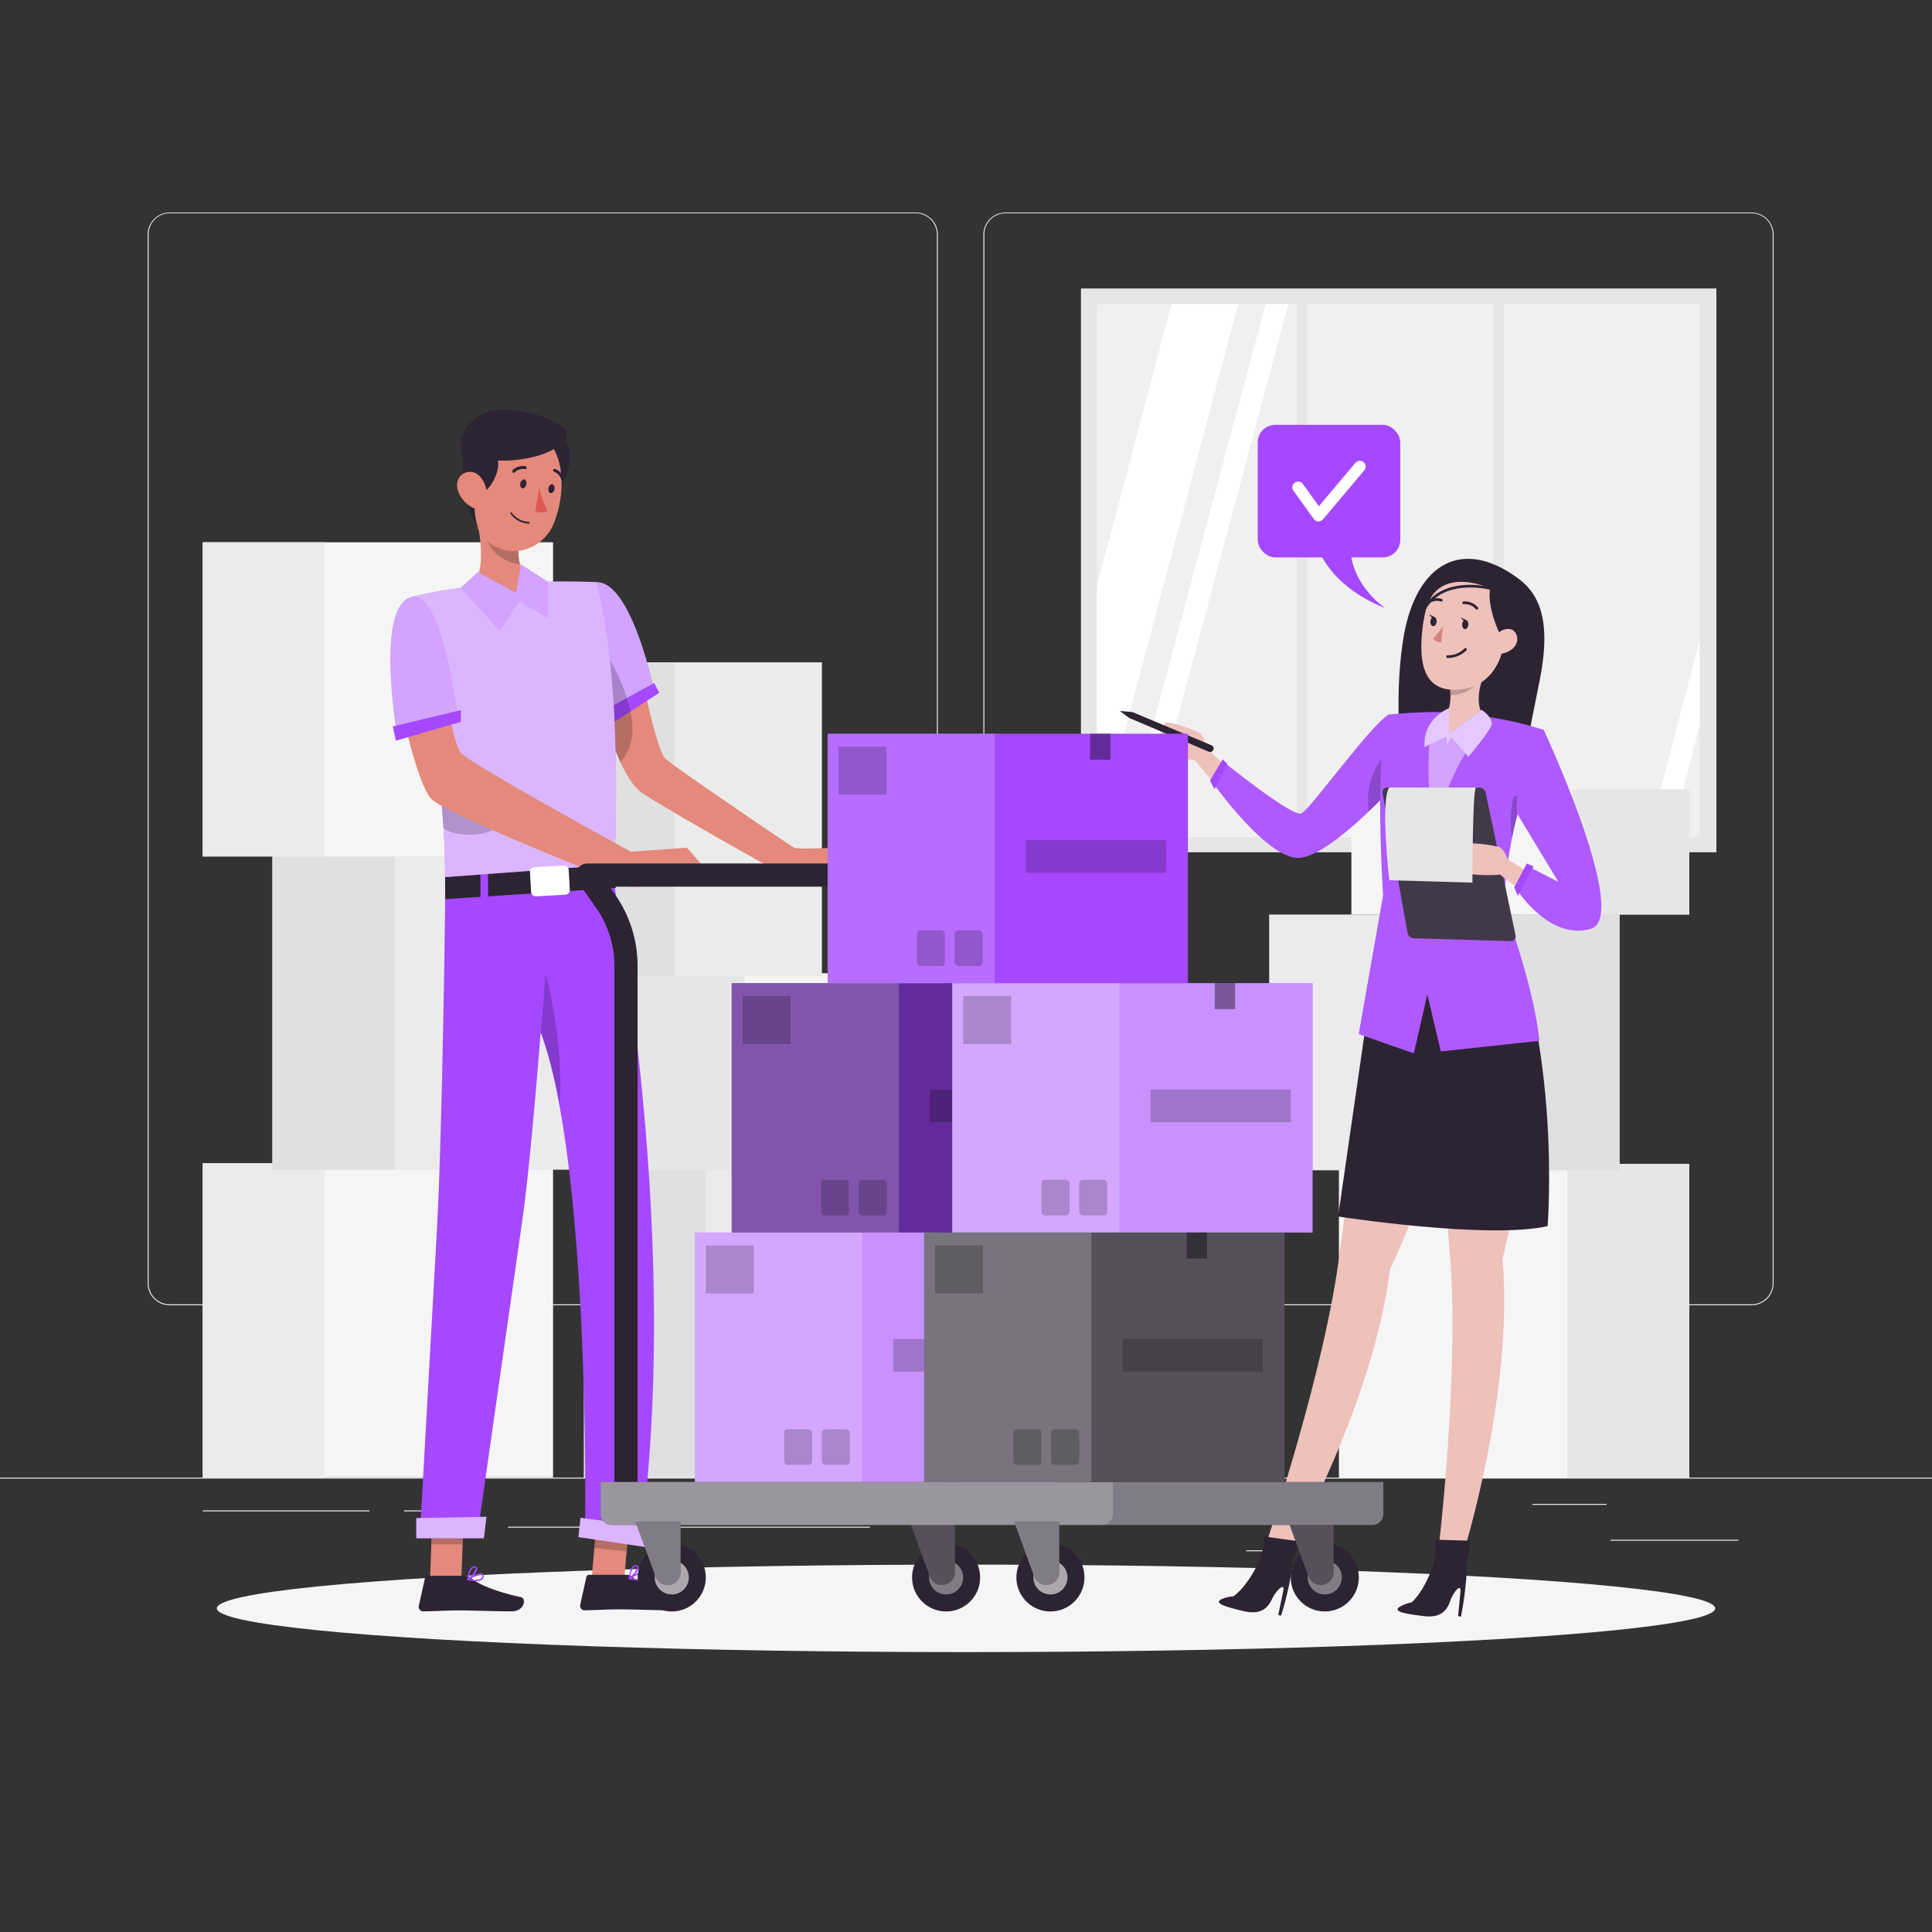 <svg xmlns="http://www.w3.org/2000/svg" viewBox="0 0 500 500"><rect x="0" y="0" width="500" height="500" fill="#333333" stroke="none"/><defs><style>.cls-1{fill:#ebebeb;}.cls-2{fill:#e6e6e6;}.cls-3{fill:#f0f0f0;}.cls-11,.cls-15,.cls-16,.cls-19,.cls-20,.cls-23,.cls-24,.cls-4{fill:#fff;}.cls-5{fill:#f5f5f5;}.cls-6{fill:#e0e0e0;}.cls-7{fill:#a548ff;}.cls-14,.cls-22,.cls-8{fill:none;stroke-linecap:round;stroke-linejoin:round;}.cls-8{stroke:#fff;stroke-width:3px;}.cls-9{fill:#2c2433;}.cls-10{fill:#eec1bb;}.cls-11,.cls-17{opacity:0.1;}.cls-11,.cls-12,.cls-17,.cls-19,.cls-23,.cls-24,.cls-25{isolation:isolate;}.cls-12,.cls-24{opacity:0.2;}.cls-13{fill:#d4827d;}.cls-14,.cls-22{stroke:#2c2433;}.cls-14{stroke-width:0.69px;}.cls-15{opacity:0.5;}.cls-16{opacity:0.7;}.cls-18{fill:#e4897b;}.cls-19,.cls-20{opacity:0.6;}.cls-21{fill:#de5753;}.cls-22{stroke-width:6px;}.cls-23,.cls-25{opacity:0.4;}</style></defs><g id="Background_Complete" data-name="Background Complete"><rect class="cls-1" y="382.4" width="500" height="0.25"/><rect class="cls-1" x="416.78" y="398.49" width="33.12" height="0.25"/><rect class="cls-1" x="322.53" y="401.21" width="8.69" height="0.25"/><rect class="cls-1" x="396.59" y="389.21" width="19.19" height="0.25"/><rect class="cls-1" x="52.46" y="390.89" width="43.19" height="0.25"/><rect class="cls-1" x="104.56" y="390.89" width="6.33" height="0.25"/><rect class="cls-1" x="131.47" y="395.11" width="93.68" height="0.25"/><path class="cls-1" d="M237,337.8H43.91a5.71,5.71,0,0,1-5.7-5.71V60.66A5.71,5.71,0,0,1,43.91,55H237a5.71,5.71,0,0,1,5.71,5.71V332.09A5.71,5.71,0,0,1,237,337.8ZM43.91,55.2a5.46,5.46,0,0,0-5.45,5.46V332.09a5.46,5.46,0,0,0,5.45,5.46H237a5.47,5.47,0,0,0,5.46-5.46V60.66A5.47,5.47,0,0,0,237,55.2Z"/><path class="cls-1" d="M453.31,337.8H260.21a5.72,5.72,0,0,1-5.71-5.71V60.66A5.72,5.72,0,0,1,260.21,55h193.1A5.71,5.71,0,0,1,459,60.66V332.09A5.71,5.71,0,0,1,453.31,337.8ZM260.21,55.2a5.47,5.47,0,0,0-5.46,5.46V332.09a5.47,5.47,0,0,0,5.46,5.46h193.1a5.47,5.47,0,0,0,5.46-5.46V60.66a5.47,5.47,0,0,0-5.46-5.46Z"/><rect class="cls-2" x="279.75" y="74.65" width="164.45" height="145.92"/><rect class="cls-3" x="283.86" y="78.65" width="156" height="138"/><polygon class="cls-4" points="320.48 78.65 283.86 216.35 283.86 151.65 303.19 78.65 320.48 78.65"/><polygon class="cls-4" points="333.44 78.65 296.51 216.65 290.62 216.65 327.55 78.65 333.44 78.65"/><polygon class="cls-4" points="439.86 165.73 439.86 187.78 432.39 216.65 426.5 216.65 439.86 165.73"/><rect class="cls-2" x="335.65" y="76.17" width="2.63" height="143.56"/><rect class="cls-2" x="386.57" y="76.17" width="2.63" height="143.56"/><rect class="cls-5" x="52.46" y="301.05" width="90.67" height="81.31"/><rect class="cls-1" x="52.46" y="301.05" width="31.56" height="81.31"/><rect class="cls-1" x="70.5" y="221.41" width="90.67" height="81.31"/><rect class="cls-6" x="70.5" y="221.41" width="31.56" height="81.31"/><rect class="cls-5" x="52.46" y="140.34" width="90.67" height="81.31"/><rect class="cls-1" x="52.46" y="140.34" width="31.56" height="81.31"/><rect class="cls-1" x="151.13" y="301.12" width="90.67" height="81.31"/><rect class="cls-6" x="151.13" y="301.12" width="31.56" height="81.31"/><rect class="cls-5" x="161.17" y="251.87" width="90.67" height="50.93"/><rect class="cls-2" x="161.17" y="251.87" width="31.56" height="50.93"/><rect class="cls-1" x="154.13" y="171.41" width="58.58" height="81.31"/><rect class="cls-6" x="154.13" y="171.41" width="20.39" height="81.31"/><rect class="cls-5" x="346.51" y="301.19" width="90.67" height="81.31" transform="translate(783.69 683.7) rotate(180)"/><rect class="cls-2" x="405.63" y="301.19" width="31.56" height="81.31" transform="translate(842.81 683.7) rotate(180)"/><rect class="cls-1" x="328.47" y="236.68" width="90.67" height="66.19" transform="translate(747.6 539.55) rotate(180)"/><rect class="cls-6" x="387.58" y="236.68" width="31.56" height="66.19" transform="translate(806.72 539.55) rotate(180)"/><rect class="cls-5" x="349.75" y="204.28" width="87.44" height="32.4" transform="translate(786.93 440.96) rotate(180)"/><rect class="cls-2" x="406.75" y="204.28" width="30.43" height="32.4" transform="translate(843.94 440.96) rotate(180)"/></g><g id="Shadow"><ellipse id="_Path_" data-name="&lt;Path&gt;" class="cls-5" cx="250" cy="416.24" rx="193.89" ry="11.32"/></g><g id="Bubble"><rect class="cls-7" x="325.5" y="109.95" width="36.89" height="34.3" rx="4.53"/><path class="cls-7" d="M340.34,139.89s2.33,11.27,18.21,17.52c0,0-9.71-6.21-9.11-17.52Z"/><polyline class="cls-8" points="335.96 126.13 341.23 133.45 351.93 120.76"/></g><g id="Character_2" data-name="Character 2"><path class="cls-9" d="M392.53,149.42c4.89,3.51,9.31,9.51,6,26.31s-4.15,20.8-4.15,20.8l-32-3.6s-1.5-14.87,1-28.86C366.76,146,378.21,139.13,392.53,149.42Z"/><path class="cls-10" d="M360.5,242.25S349.66,300,346.77,323.73c-3.78,30.94-19.23,76.2-19.23,76.2l6.18,1.6s21.78-38.47,26-73.07c17.3-35.37,18.7-78.93,18.7-78.93Z"/><path class="cls-9" d="M316,413.93a8.93,8.93,0,0,1,3.17-.8h0s3.8-2.24,7.56-10.92l4.24,0a3.5,3.5,0,0,1,3.25,2.33,2,2,0,0,1,.12.59,24.1,24.1,0,0,1-.33,3,84.9,84.9,0,0,1-2.47,10l-.72-.19,1.3-6.31c.44-2.15-1.82-.08-2.86,2.09S326.65,418,322,417C316.52,415.7,314.33,414.91,316,413.93Z"/><path class="cls-9" d="M334.38,404.62c.8-2.05,1.82-5.72,1.82-5.72l-9.07-1.26s0,4.46-1.68,7.38C330.19,405,334.38,404.62,334.38,404.62Z"/><path class="cls-10" d="M371.75,241.33s1.35,58.75,3.42,82.55c2.71,31.06-3.05,78.54-3.05,78.54l6.38.28s13.35-42.14,10.35-76.88c9.61-38.18,2-81.08,2-81.08Z"/><path class="cls-9" d="M362.2,415.87a9,9,0,0,1,3.07-1.15h0s3.53-2.63,6.34-11.67l4.2-.48a3.49,3.49,0,0,1,3.49,2,1.9,1.9,0,0,1,.18.57,24.19,24.19,0,0,1,0,3.07,84.54,84.54,0,0,1-1.39,10.16l-.73-.1.61-6.42c.2-2.18-1.81.12-2.62,2.39s-2.17,4.6-6.93,4C362.88,417.57,360.61,417,362.2,415.87Z"/><path class="cls-9" d="M379.43,404.62c.57-2.12,1.19-5.88,1.19-5.88l-9.15-.27s.48,4.43-.87,7.52C375.3,405.44,379.43,404.62,379.43,404.62Z"/><path class="cls-9" d="M358.19,232.61,346.3,314.83s38.72,6,54.22,2.49c0,0,3.81-47.47-12.37-82Z"/><path class="cls-10" d="M322.4,203.54l-10.35-10.22s-.35-2.74-1.36-3.5-8.09-3.34-9-2.77-2.08,6.31-.86,7.36,7.67,2.39,8.33,2.28L320.39,210Z"/><path class="cls-7" d="M359.44,184.91c-4.46,2.37-20.3,24.51-22.63,25.6s-20.16-13.36-20.16-13.36l-3,5.13S328.27,223,336.54,222s24.1-18.5,24.1-18.5Z"/><path class="cls-11" d="M359.44,184.91c-4.46,2.37-20.3,24.51-22.63,25.6s-20.16-13.36-20.16-13.36l-3,5.13S328.27,223,336.54,222s24.1-18.5,24.1-18.5Z"/><polygon class="cls-7" points="317.63 197.7 316.39 196.53 313.14 202.03 314.31 204.28 317.63 197.7"/><path class="cls-12" d="M354.28,209.91c3.7-3.53,6.36-6.46,6.36-6.46l-.28-4.4L359,194.78A17.55,17.55,0,0,0,354.28,209.91Z"/><path class="cls-7" d="M357.94,231.77c-1.25-22-.69-34.12-.12-40.17.63-6.45,1.62-6.69,1.62-6.69s7-.68,13.07-.63a98.61,98.61,0,0,1,14,1.48,93.14,93.14,0,0,1,13,3.13c-.71,2-1.35,4-1.95,5.76-.79,2.39-1.5,4.6-2.15,6.67-1.2,3.86-2.14,7.2-2.88,10.19a111,111,0,0,0-3.33,23s7.69,20.1,9.19,34.85l-25.5,2.75-3.5-14.75-3.5,15.25-14.25-5Z"/><path class="cls-11" d="M357.94,231.77c-1.25-22-.69-34.12-.12-40.17.63-6.45,1.62-6.69,1.62-6.69s7-.68,13.07-.63a98.61,98.61,0,0,1,14,1.48,93.14,93.14,0,0,1,13,3.13c-.71,2-1.35,4-1.95,5.76-.79,2.39-1.5,4.6-2.15,6.67-1.2,3.86-2.14,7.2-2.88,10.19a111,111,0,0,0-3.33,23s7.69,20.1,9.19,34.85l-25.5,2.75-3.5-14.75-3.5,15.25-14.25-5Z"/><path class="cls-12" d="M391.29,216.9c.34-1.68.74-3.47,1.23-5.39.31-1.22.65-2.5,1-3.86-1-3.41-2-.74-2-.74A30.79,30.79,0,0,0,391.29,216.9Z"/><path class="cls-10" d="M372.86,185.62a8.47,8.47,0,0,1,.95-.41c.72-.57,1.6-1.94,1.56-5.27A28.7,28.7,0,0,0,375,176l9.27-1.73s-3.16,6.24-.53,10.88c.91.4,1.45,1,1.35,1.73-.69,5.35-12.21,10.53-12.21,10.53S367.27,188.69,372.86,185.62Z"/><path class="cls-12" d="M375,176a28.7,28.7,0,0,1,.36,3.91c6.26,0,8.91-5.64,8.91-5.64Z"/><path class="cls-10" d="M380.13,150.11c-8.06-.44-10.89,3.73-11.93,12-1.31,10.34.59,17.84,10.79,16.18C392.84,176,393.52,150.84,380.13,150.11Z"/><path class="cls-13" d="M373.43,162a17,17,0,0,1-2.53,3.21,2.21,2.21,0,0,0,2.08,1Z"/><path class="cls-9" d="M378.4,161.56c0,.66.26,1.23.7,1.26s.84-.47.9-1.13-.27-1.23-.71-1.26S378.45,160.9,378.4,161.56Z"/><path class="cls-9" d="M379.47,160.47l-1.39-.67S378.7,161.06,379.47,160.47Z"/><path class="cls-9" d="M370.19,160.78c-.05.66.26,1.22.7,1.26s.85-.47.9-1.14-.27-1.22-.71-1.26S370.24,160.12,370.19,160.78Z"/><path class="cls-9" d="M371.26,159.69l-1.39-.68S370.49,160.28,371.26,159.69Z"/><path class="cls-14" d="M378.79,156a4.18,4.18,0,0,1,3.42,1.41"/><path class="cls-14" d="M373,155.34a3.76,3.76,0,0,0-3.25.48"/><path class="cls-9" d="M388.2,164.18s-3.41-6.83-2.56-11.91c0,0-15.61-7.4-17.29,8.76,0,0-.77-14.48,13.1-14s12.7,20.71,5.22,26.36C386.67,173.35,390.3,168.45,388.2,164.18Z"/><path class="cls-10" d="M386.79,165.81a3.54,3.54,0,0,1,4-3c2.48.41,3.39,5.61-2.89,6.5C387,169.41,386.53,168.51,386.79,165.81Z"/><path class="cls-14" d="M379.27,168.07a6.49,6.49,0,0,1-4.63,1.87"/><path class="cls-14" d="M385.64,152.27s-17.42-4.53-18.88,11.8"/><path class="cls-7" d="M370.1,189.59s-1.33,13.24.85,25.29c0,0,5.14-18.62,12.36-24.95l-8.3,1.19Z"/><path class="cls-15" d="M370.1,189.59s-1.33,13.24.85,25.29c0,0,5.14-18.62,12.36-24.95l-8.3,1.19Z"/><path class="cls-7" d="M383.43,183.7,375,189.93v-6.62s-6.81,2.47-6.33,10l5.59-2.57v2.57l1.31-2.48,4.42,5.05s5.41-6.31,6-8.21S383.43,183.7,383.43,183.7Z"/><path class="cls-16" d="M383.43,183.7,375,189.93v-6.62s-6.81,2.47-6.33,10l5.59-2.57v2.57l1.31-2.48,4.42,5.05s5.41-6.31,6-8.21S383.43,183.7,383.43,183.7Z"/><path class="cls-9" d="M392.23,242.12l-7.74-36.93a1.72,1.72,0,0,0-1.68-1.37H359a1.2,1.2,0,0,0-1.18,1.41l6.45,36.16a1.71,1.71,0,0,0,1.64,1.42l25.17.75A1.2,1.2,0,0,0,392.23,242.12Z"/><path class="cls-11" d="M392.23,242.12l-7.74-36.93a1.72,1.72,0,0,0-1.68-1.37H359a1.2,1.2,0,0,0-1.18,1.41l6.45,36.16a1.71,1.71,0,0,0,1.64,1.42l25.17.75A1.2,1.2,0,0,0,392.23,242.12Z"/><path class="cls-10" d="M402.52,230.16l-12.31-7.76s-.94-2.59-2.08-3.12-8.62-1.52-9.35-.77-.67,6.6.75,7.37,8,.68,8.62.43l13.79,10.56Z"/><path class="cls-7" d="M399.51,188.89s-8,11.68-6.87,21.68l10.67,17.66-7.17-3.66-3.25,6.12s8.25,12.71,18.75,9.71S399.51,188.89,399.51,188.89Z"/><path class="cls-11" d="M399.51,188.89s-8,11.68-6.87,21.68l10.67,17.66-7.17-3.66-3.25,6.12s8.25,12.71,18.75,9.71S399.51,188.89,399.51,188.89Z"/><polygon class="cls-7" points="396.89 224.23 392.81 231.82 391.89 229.65 395.14 223.48 396.89 224.23"/><path class="cls-4" d="M382,203.82c-.94,0-.94,24.6-.94,24.6l-21.5-.62s-2.42-20.8,0-24Z"/><path class="cls-17" d="M382,203.82c-.94,0-.94,24.6-.94,24.6l-21.5-.62s-2.42-20.8,0-24Z"/><path class="cls-9" d="M293.2,184.33l20.33,8.55a.91.91,0,0,1,.47,1.2h0a.89.89,0,0,1-1.17.46l-20.46-8.67-.19-.1L289.8,184l3.13.27A.88.88,0,0,1,293.2,184.33Z"/></g><g id="Character_1" data-name="Character 1"><g id="_Group_" data-name="&lt;Group&gt;"><path class="cls-18" d="M225.75,226.47,206,228.23l-7.92-4.47s-25.4-14.15-32-18.62c-2-1.37-3.87-4.35-5.48-7.85a79.06,79.06,0,0,1-3.48-9.23c-.45-1.41-.85-2.76-1.19-4-.76-2.67-1.23-4.67-1.36-5.21h0a.49.49,0,0,0,0-.13h0l.05,0,6.26-2,5.23-1.66s.24,1.24.65,3.13l.36,1.67c.11.48.22,1,.34,1.52,1.32,5.82,3.35,13.76,4.82,15.06,2.37,2.09,32.17,22.4,33.23,22.93s10.55,0,10.55,0Z"/><path class="cls-7" d="M154.41,150.68c9.1-.14,14.89,28.06,14.89,28.06l-12,6a38.42,38.42,0,0,1-5.15-19.42C152.43,154.5,154.41,150.68,154.41,150.68Z"/><path class="cls-15" d="M154.41,150.68c9.1-.14,14.89,28.06,14.89,28.06l-12,6a38.42,38.42,0,0,1-5.15-19.42C152.43,154.5,154.41,150.68,154.41,150.68Z"/><polygon class="cls-7" points="170.63 179.29 167.39 181.39 163.16 184.13 157.08 188.06 155.99 188.77 154.67 184.76 155.89 184.1 156.69 183.66 162.25 180.63 166.69 178.2 168.91 176.99 169.3 176.78 170.63 179.29"/><path class="cls-12" d="M163.7,188.77a12.92,12.92,0,0,1-3.14,8.52,79.06,79.06,0,0,1-3.48-9.23l-1.09.71-1.32-4,1.22-.66c-.76-2.67-1.23-4.67-1.36-5.21h0v-.16l1.44-11a53.58,53.58,0,0,1,4.82,9c.52,1.23,1,2.54,1.44,3.9q.23.7.42,1.44c.19.68.35,1.37.49,2.06A26,26,0,0,1,163.7,188.77Z"/><polygon class="cls-18" points="153.05 409.36 161.42 410.25 162.99 392.2 154.62 391.31 153.05 409.36"/><polygon class="cls-18" points="111.3 408.75 119.4 408.75 120.07 389.97 111.96 389.97 111.3 408.75"/><path class="cls-9" d="M120.53,407.81h-9.85a.72.72,0,0,0-.69.56l-1.6,7.22a1.19,1.19,0,0,0,.92,1.42.78.78,0,0,0,.26,0c3.19,0,5.51-.24,9.51-.24,2.47,0,9.91.25,13.31.25s3.85-3.36,2.45-3.67c-6.25-1.36-11-3.25-13-5A2,2,0,0,0,120.53,407.81Z"/><path class="cls-7" d="M121.09,408.94a.2.2,0,0,1-.15-.17.18.18,0,0,1,.09-.18c.29-.19,2.91-1.8,3.81-1.33a.55.55,0,0,1,.33.53,1.15,1.15,0,0,1-.4,1,2.41,2.41,0,0,1-1.56.42A9.43,9.43,0,0,1,121.09,408.94Zm.55-.27a3.91,3.91,0,0,0,2.89-.15.81.81,0,0,0,.26-.69c0-.15-.07-.22-.13-.22a.4.4,0,0,0-.24-.05A7.81,7.81,0,0,0,121.64,408.67Z"/><path class="cls-7" d="M121,409a.21.21,0,0,1-.09-.18c0-.11.21-2.44,1.15-3.2a1,1,0,0,1,.81-.25.63.63,0,0,1,.62.5c.16.86-1.46,2.64-2.29,3.1h-.09A.2.2,0,0,1,121,409Zm1.3-3.16a4.62,4.62,0,0,0-1,2.54c.84-.63,1.87-2,1.77-2.51,0-.05,0-.19-.28-.19h-.09A.7.7,0,0,0,122.33,405.82Z"/><path class="cls-9" d="M162.3,407.56h-9.85a.71.71,0,0,0-.69.55l-1.6,7.22a1.2,1.2,0,0,0,.92,1.42l.27,0c3.18-.06,5.5-.25,9.51-.25,2.46,0,9.9.26,13.3.26s3.85-3.37,2.46-3.68c-6.25-1.36-11-3.24-13-5A2,2,0,0,0,162.3,407.56Z"/><path class="cls-7" d="M162.86,408.68a.2.2,0,0,1-.15-.17.17.17,0,0,1,.1-.18c.29-.19,2.91-1.8,3.8-1.33a.57.57,0,0,1,.33.53,1.14,1.14,0,0,1-.4,1A2.47,2.47,0,0,1,165,409,9.51,9.51,0,0,1,162.86,408.68Zm.55-.27a4,4,0,0,0,2.89-.14.8.8,0,0,0,.26-.69c0-.16-.07-.23-.12-.23a.43.43,0,0,0-.25-.05A8,8,0,0,0,163.41,408.41Z"/><path class="cls-7" d="M162.81,408.72a.21.21,0,0,1-.1-.17c0-.12.21-2.45,1.15-3.21a1,1,0,0,1,.81-.25.63.63,0,0,1,.62.51c.17.85-1.45,2.64-2.29,3.09h-.09A.19.19,0,0,1,162.81,408.72Zm1.3-3.16a4.54,4.54,0,0,0-1,2.54c.83-.63,1.86-2,1.76-2.5,0-.06,0-.2-.28-.2h-.09A.67.67,0,0,0,164.11,405.56Z"/><polygon class="cls-12" points="154.62 391.31 162.99 392.2 162.17 401.51 153.8 400.62 154.62 391.31"/><polygon class="cls-12" points="111.96 389.98 120.07 389.98 119.72 399.67 111.61 399.67 111.96 389.98"/><path class="cls-7" d="M115.3,225.22h43c4.09,22.35,16.9,101.42,7.71,171.87l-14.57-1.81s1.35-93.53-11.51-128.1c-1.48,18.5-3.24,38.19-4.76,48.67C131.46,341.63,123.45,398,123.45,398H108.62s3-53.94,4.43-79.29C114.58,291.19,115.25,230.87,115.3,225.22Z"/><path class="cls-12" d="M140,267.18a115.13,115.13,0,0,1,4.81,18.62c1.2-16.47-3.61-33.93-3.61-33.93Z"/><polygon class="cls-7" points="167.72 400.48 149.69 397.8 150.24 392.81 168.99 395.27 167.72 400.48"/><polygon class="cls-19" points="167.72 400.48 149.69 397.8 150.24 392.81 168.99 395.27 167.72 400.48"/><polygon class="cls-7" points="125.23 398.11 107.74 398.11 107.74 392.88 125.89 392.54 125.23 398.11"/><polygon class="cls-19" points="125.23 398.11 107.74 398.11 107.74 392.88 125.89 392.54 125.23 398.11"/><polygon class="cls-9" points="115.22 232.7 115.18 226.47 159.04 223.76 159.35 229.8 115.22 232.7"/><rect class="cls-7" x="124.34" y="224.89" width="1.98" height="9.13"/><rect class="cls-7" x="155" y="221.9" width="1.98" height="9.13" transform="translate(-16.07 11.96) rotate(-4.17)"/><path class="cls-7" d="M159,223.76,115.18,227c0-3.84-.1-8.12-.39-12.64-.54-8.35-1.57-17.49-2.72-26.06-2.44-18.21-5.43-33.84-5.43-33.84,20.4-5.15,47.77-3.81,47.77-3.81C161.52,177.29,159,223.76,159,223.76Z"/><path class="cls-20" d="M159,223.76,115.18,227c0-3.84-.1-8.12-.39-12.64-.54-8.35-1.57-17.49-2.72-26.06-2.44-18.21-5.43-33.84-5.43-33.84,20.4-5.15,47.77-3.81,47.77-3.81C161.52,177.29,159,223.76,159,223.76Z"/><path class="cls-18" d="M122.21,151.73c4,3.59,13.63,2.27,13.63,2.27s6-1.66,4.77-3.55c-3.56-.58-5.28-2.24-6-4.37a10.08,10.08,0,0,1-.36-4.06,19.32,19.32,0,0,1,.3-2.27l-12-8.86C124.16,136.74,126.08,147.49,122.21,151.73Z"/><path class="cls-12" d="M125.36,136.52c.47,7.18,6.37,9.16,9.26,9.56a10.08,10.08,0,0,1-.36-4.06Z"/><path class="cls-9" d="M146,113.83c2.91,2.76,1.7,11.17-4.23,15.47s-5.93-16.5-5.93-16.5S144.15,112.07,146,113.83Z"/><path class="cls-18" d="M124.55,138.18a10.14,10.14,0,0,0,11.65,3.93,11.28,11.28,0,0,0,6.44-5.25,11.89,11.89,0,0,0,.54-1.07C146.1,129,147,117,139.81,112.54A11,11,0,0,0,124.66,116a11.13,11.13,0,0,0-1.65,4.84C122.13,128.8,121.23,133.46,124.55,138.18Z"/><path class="cls-9" d="M134.65,125.09c-.15.63.14,1.22.57,1.29s.85-.4,1-1-.15-1.22-.56-1.29S134.77,124.44,134.65,125.09Z"/><path class="cls-9" d="M141.94,126.33c-.15.63.15,1.23.56,1.3s.86-.4,1-1-.15-1.23-.57-1.3S142.05,125.72,141.94,126.33Z"/><path class="cls-21" d="M139.57,126.25a23.13,23.13,0,0,0,2.14,6,3.77,3.77,0,0,1-3.2.05Z"/><path class="cls-9" d="M132.79,122.34a.44.44,0,0,0,.4-.08,3.07,3.07,0,0,1,2.64-.86.38.38,0,0,0,.46-.28.39.39,0,0,0-.28-.46h0a3.84,3.84,0,0,0-3.35,1,.39.39,0,0,0,0,.54h0A.49.49,0,0,0,132.79,122.34Z"/><path class="cls-9" d="M136.89,135.5h0a5.85,5.85,0,0,1-4.77-2.6.2.2,0,0,1,.07-.28.2.2,0,0,1,.27.06v0a5.63,5.63,0,0,0,4.44,2.39.2.2,0,0,1,.2.19v0a.2.2,0,0,1-.19.19Z"/><path class="cls-9" d="M145.5,124.35a.43.43,0,0,0,.22.06.4.4,0,0,0,.27-.47h0a3.78,3.78,0,0,0-2.36-2.59.38.38,0,0,0-.47.25h0a.39.39,0,0,0,.25.48h0a3.09,3.09,0,0,1,1.84,2.08A.38.38,0,0,0,145.5,124.35Z"/><path class="cls-9" d="M130.51,111.94v3.56a2.64,2.64,0,0,0-1.72,3.14c.77,3.1-1.46,7.48-3.95,9,0,0,.08-1.29-1-1.12s-1.63,6.88.09,10.31c0,0-2.84-3.26-3.78-10.48-.88-6.68-.42-12.1,1.21-14.44Z"/><path class="cls-18" d="M118.45,126.72a7.66,7.66,0,0,0,3.66,4.55c2.36,1.27,4.13-.71,4-3.24-.16-2.26-1.56-5.7-4.18-5.9S117.77,124.33,118.45,126.72Z"/><path class="cls-9" d="M119.75,118s-2.47-5.93,4-10.28,21.82.72,22.9,4.25S136.12,121.91,119.75,118Z"/><polygon class="cls-7" points="123.72 148.04 133.51 153.4 134.85 146.08 141.71 150.54 141.71 159.89 134.45 155.56 129.35 163.2 119.28 152.14 123.72 148.04"/><rect class="cls-4" x="137.28" y="224.23" width="10.04" height="7.54" rx="1.16" transform="translate(-12.38 8.21) rotate(-3.17)"/><polygon class="cls-15" points="123.72 148.04 133.51 153.4 134.85 146.08 141.71 150.54 141.71 159.89 134.45 155.56 129.35 163.2 119.28 152.14 123.72 148.04"/><path class="cls-12" d="M130.51,212.46c-2.91,4.38-12.22,4.35-15.72,1.93-.54-8.35-1.57-17.49-2.72-26.06Z"/><path class="cls-18" d="M115.18,178.74s2.07,13.48,4.1,16.11,44,25.58,44,25.58l14.51-1.05,6.67,7.65s-19.33,3-21.44,2.42a20.35,20.35,0,0,1-3.73-1.44s-44-17.33-47.7-21.29-7.91-24.29-7.91-24.29Z"/><path class="cls-7" d="M106.64,154.49c7.68-1.6,11.65,30.27,11.65,30.27l-15.71,4S97.19,156.47,106.64,154.49Z"/><path class="cls-15" d="M106.64,154.49c7.68-1.6,11.65,30.27,11.65,30.27l-15.71,4S97.19,156.47,106.64,154.49Z"/><polygon class="cls-7" points="101.66 188 119.28 183.78 119.28 186.81 102.45 191.69 101.66 188"/></g></g><g id="Boxes"><path class="cls-22" d="M162,387V249.92a29,29,0,0,0-5.21-16.59L152,226.47h85.1l4.79,6.86a29,29,0,0,1,5.21,16.59V385.7"/><circle class="cls-9" cx="342.85" cy="408.24" r="8.81"/><path class="cls-23" d="M347.26,408.24a4.41,4.41,0,1,0-4.41,4.4A4.4,4.4,0,0,0,347.26,408.24Z"/><path class="cls-9" d="M341.79,410.2h0a3.36,3.36,0,0,1-3.15-2.2l-5.19-14.22h11.69v13.07A3.35,3.35,0,0,1,341.79,410.2Z"/><path class="cls-24" d="M341.79,410.2h0a3.36,3.36,0,0,1-3.15-2.2l-5.19-14.22h11.69v13.07A3.35,3.35,0,0,1,341.79,410.2Z"/><circle class="cls-9" cx="244.85" cy="408.24" r="8.81"/><path class="cls-23" d="M249.26,408.24a4.41,4.41,0,1,0-4.41,4.4A4.4,4.4,0,0,0,249.26,408.24Z"/><path class="cls-9" d="M243.79,410.2h0a3.36,3.36,0,0,1-3.15-2.2l-5.19-14.22h11.69v13.07A3.35,3.35,0,0,1,243.79,410.2Z"/><path class="cls-24" d="M243.79,410.2h0a3.36,3.36,0,0,1-3.15-2.2l-5.19-14.22h11.69v13.07A3.35,3.35,0,0,1,243.79,410.2Z"/><path class="cls-9" d="M358,383.53v8.32a2.81,2.81,0,0,1-2.81,2.81H158.26a2.81,2.81,0,0,1-2.81-2.81v-8.32Z"/><path class="cls-23" d="M358,383.53v8.32a2.81,2.81,0,0,1-2.81,2.81H158.26a2.81,2.81,0,0,1-2.81-2.81v-8.32Z"/><path class="cls-24" d="M288,383.53v8.32a2.81,2.81,0,0,1-2.81,2.81H158.26a2.81,2.81,0,0,1-2.81-2.81v-8.32Z"/><circle class="cls-9" cx="271.85" cy="408.24" r="8.81"/><path class="cls-19" d="M276.26,408.24a4.41,4.41,0,1,0-4.41,4.4A4.4,4.4,0,0,0,276.26,408.24Z"/><path class="cls-9" d="M270.79,410.2h0a3.36,3.36,0,0,1-3.15-2.2l-5.19-14.22h11.69v13.07A3.35,3.35,0,0,1,270.79,410.2Z"/><path class="cls-23" d="M270.79,410.2h0a3.36,3.36,0,0,1-3.15-2.2l-5.19-14.22h11.69v13.07A3.35,3.35,0,0,1,270.79,410.2Z"/><circle class="cls-9" cx="173.85" cy="408.24" r="8.81"/><path class="cls-19" d="M178.26,408.24a4.41,4.41,0,1,0-4.41,4.4A4.4,4.4,0,0,0,178.26,408.24Z"/><path class="cls-9" d="M172.79,410.2h0a3.36,3.36,0,0,1-3.15-2.2l-5.19-14.22h11.69v13.07A3.35,3.35,0,0,1,172.79,410.2Z"/><path class="cls-23" d="M172.79,410.2h0a3.36,3.36,0,0,1-3.15-2.2l-5.19-14.22h11.69v13.07A3.35,3.35,0,0,1,172.79,410.2Z"/><rect class="cls-7" x="179.84" y="318.98" width="93.25" height="64.55"/><rect class="cls-23" x="179.84" y="318.98" width="93.25" height="64.55"/><rect class="cls-24" x="179.84" y="318.98" width="43.27" height="64.55"/><rect class="cls-12" x="212.69" y="369.88" width="7.25" height="9.23" rx="0.92"/><rect class="cls-12" x="202.93" y="369.88" width="7.25" height="9.23" rx="0.92"/><rect class="cls-25" x="247.77" y="318.98" width="5.27" height="6.73"/><rect class="cls-12" x="231.15" y="346.54" width="36.3" height="8.44"/><rect class="cls-12" x="182.66" y="322.34" width="12.41" height="12.41"/><rect class="cls-7" x="189.36" y="254.43" width="93.25" height="64.55"/><rect class="cls-25" x="189.36" y="254.43" width="93.25" height="64.55"/><rect class="cls-24" x="189.36" y="254.43" width="43.27" height="64.55"/><rect class="cls-12" x="222.22" y="305.33" width="7.25" height="9.23" rx="0.92"/><rect class="cls-12" x="212.46" y="305.33" width="7.25" height="9.23" rx="0.92"/><rect class="cls-25" x="257.29" y="254.43" width="5.27" height="6.73"/><rect class="cls-12" x="240.67" y="281.99" width="36.3" height="8.44"/><rect class="cls-12" x="192.19" y="257.79" width="12.41" height="12.41"/><rect class="cls-7" x="246.44" y="254.43" width="93.25" height="64.55"/><rect class="cls-23" x="246.44" y="254.43" width="93.25" height="64.55"/><rect class="cls-24" x="246.44" y="254.43" width="43.27" height="64.55"/><rect class="cls-12" x="279.3" y="305.33" width="7.25" height="9.23" rx="0.92"/><rect class="cls-12" x="269.54" y="305.33" width="7.25" height="9.23" rx="0.92"/><rect class="cls-25" x="314.37" y="254.43" width="5.27" height="6.73"/><rect class="cls-12" x="297.75" y="281.99" width="36.3" height="8.44"/><rect class="cls-12" x="249.27" y="257.79" width="12.41" height="12.41"/><rect class="cls-7" x="214.19" y="189.88" width="93.25" height="64.55"/><rect class="cls-24" x="214.19" y="189.88" width="43.27" height="64.55"/><rect class="cls-12" x="247.04" y="240.78" width="7.25" height="9.23" rx="0.92"/><rect class="cls-12" x="237.29" y="240.78" width="7.25" height="9.23" rx="0.92"/><rect class="cls-25" x="282.12" y="189.88" width="5.27" height="6.73"/><rect class="cls-12" x="265.5" y="217.44" width="36.3" height="8.44"/><rect class="cls-12" x="217.01" y="193.24" width="12.41" height="12.41"/><rect class="cls-9" x="239.18" y="318.98" width="93.25" height="64.55"/><rect class="cls-24" x="239.18" y="318.98" width="93.25" height="64.55"/><rect class="cls-24" x="239.18" y="318.98" width="43.27" height="64.55"/><rect class="cls-12" x="272.03" y="369.88" width="7.25" height="9.23" rx="0.92"/><rect class="cls-12" x="262.27" y="369.88" width="7.25" height="9.23" rx="0.92"/><rect class="cls-25" x="307.11" y="318.98" width="5.27" height="6.73"/><rect class="cls-12" x="290.49" y="346.54" width="36.3" height="8.44"/><rect class="cls-12" x="242" y="322.34" width="12.41" height="12.41"/></g></svg>